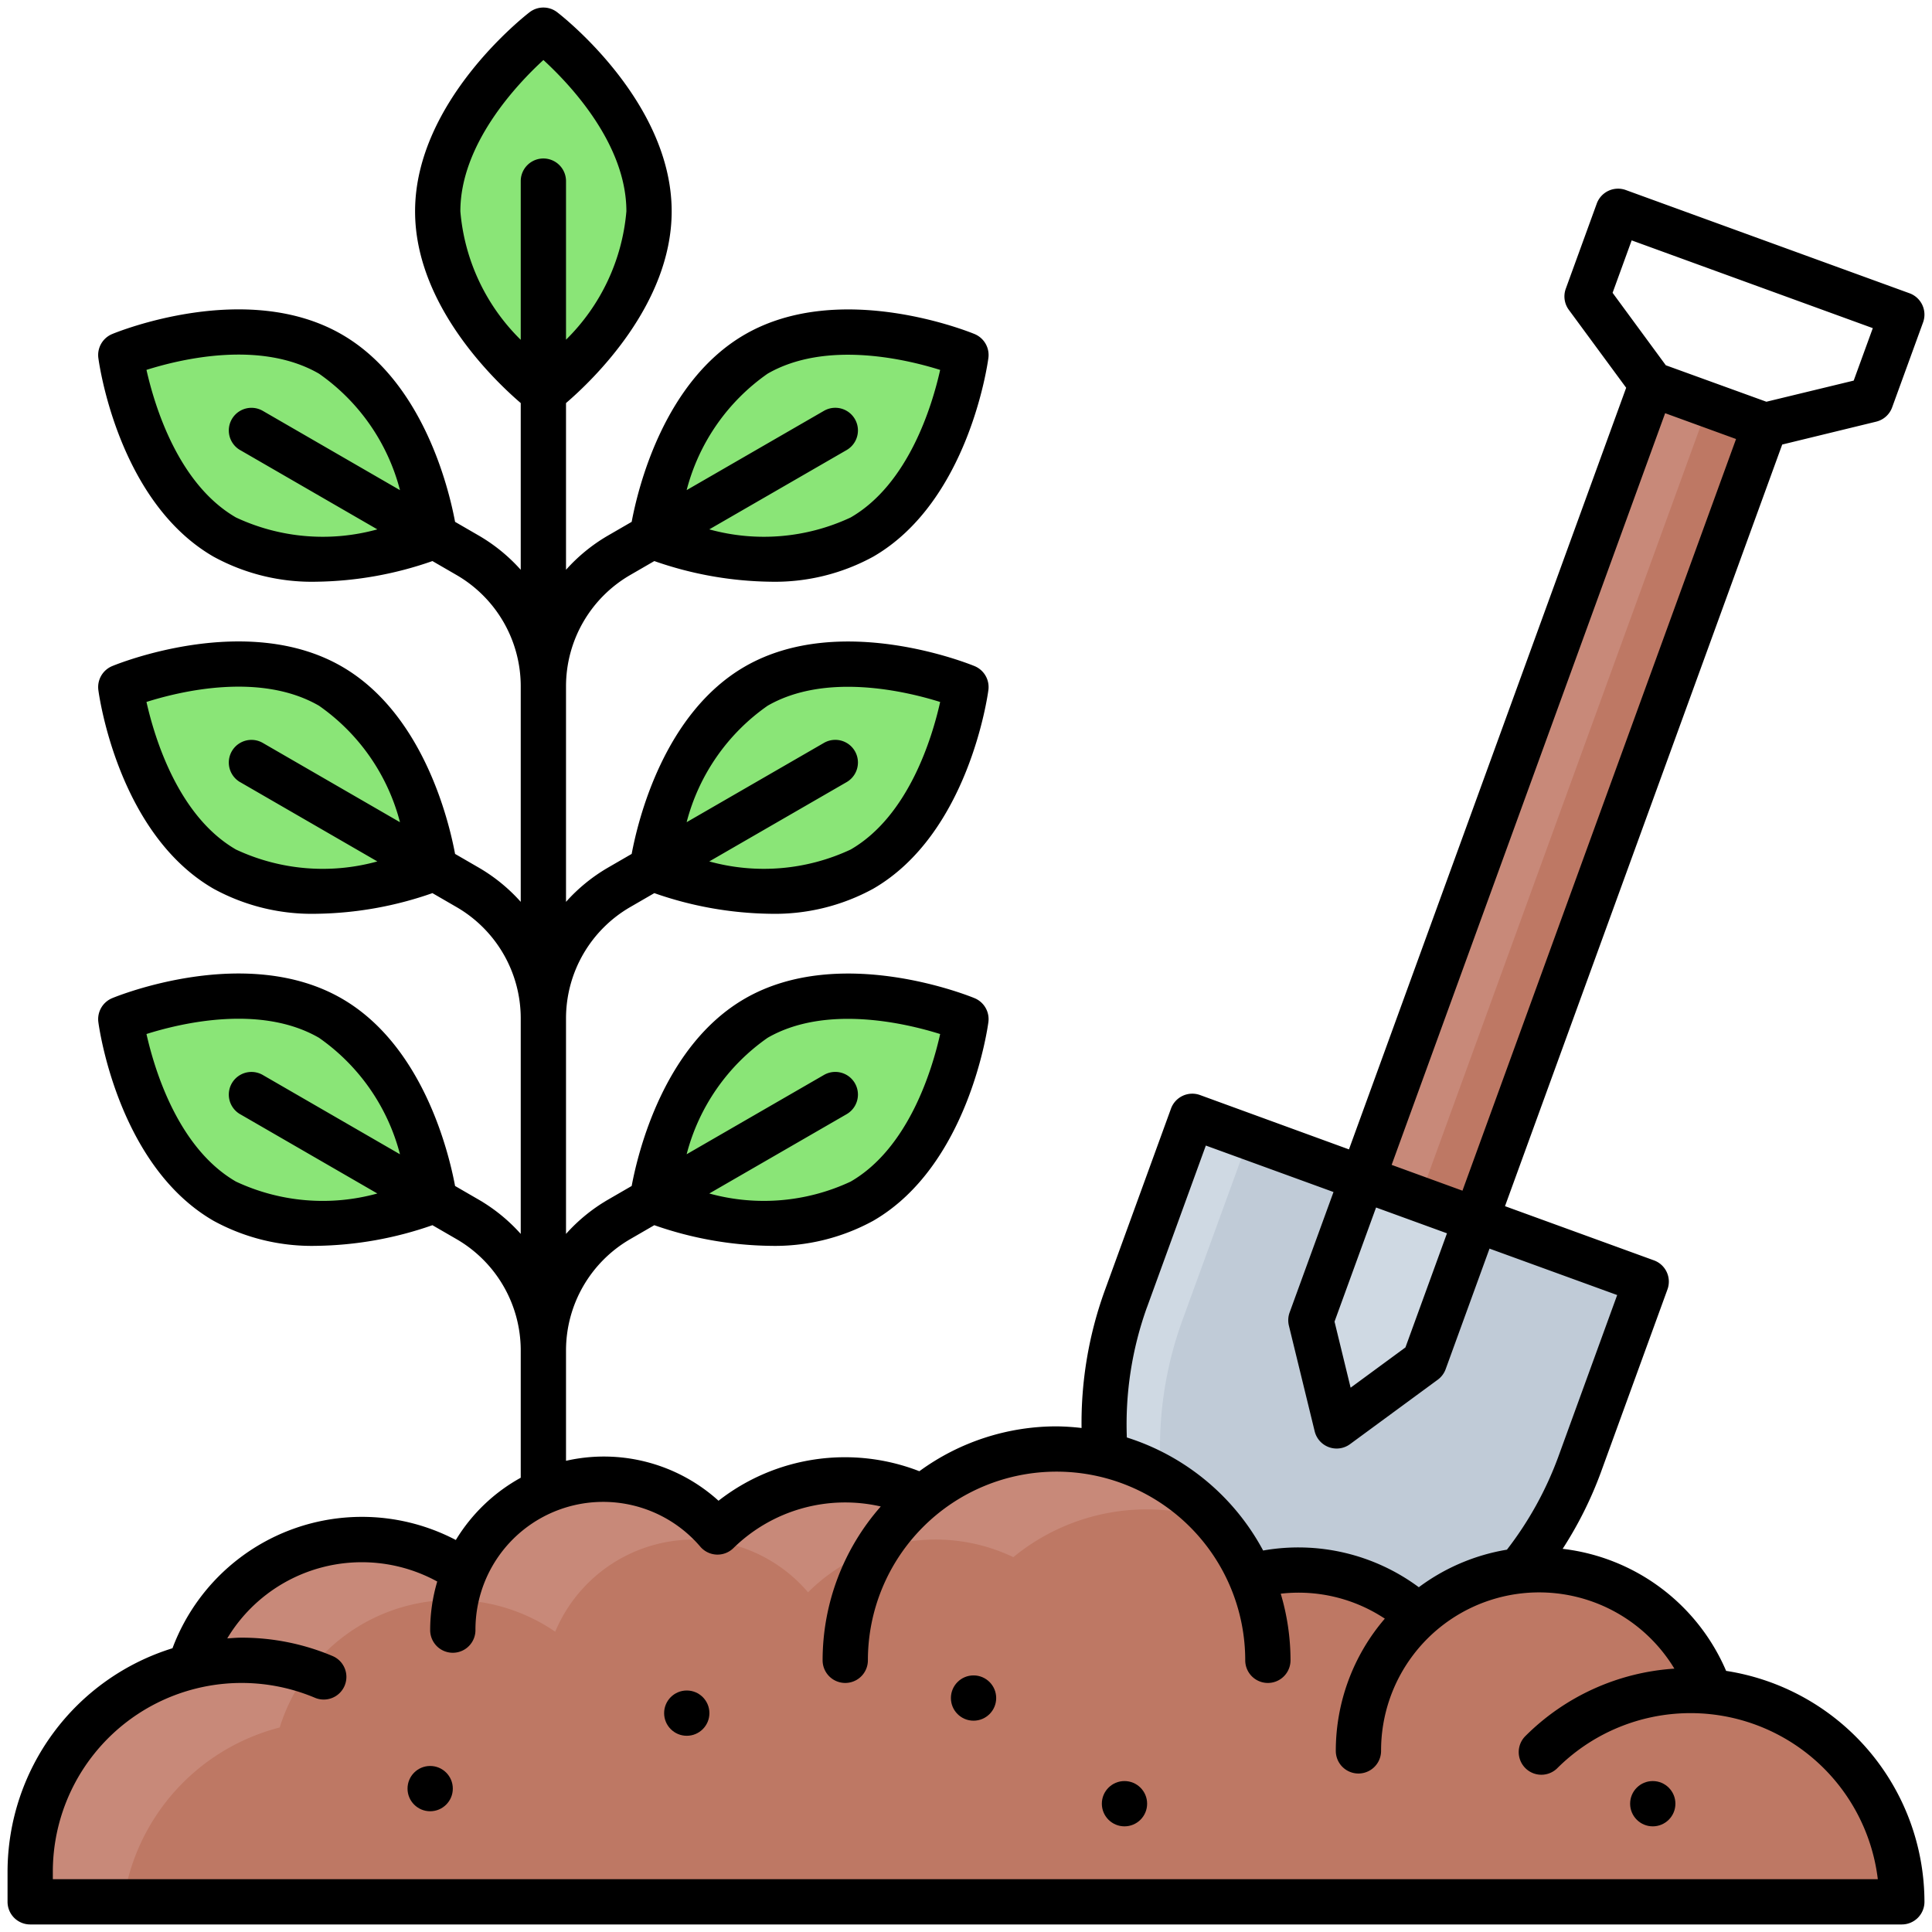 <svg id="Filled_Expand" viewBox="0 0 64 64" xmlns="http://www.w3.org/2000/svg" data-name="Filled Expand"><path d="m37.803 24.564h28v4h-28z" fill="#c88979" transform="matrix(.342 -.94 .94 .342 9.123 66.158)"/><path d="m39.5 36.984 15.035 5.472-2.208 6.067a12.326 12.326 0 0 1 -11.465 8.111 12.33 12.33 0 0 1 -3.57-13.584z" fill="#cfd9e3"/><path d="m41.946 56.572a12.326 12.326 0 0 0 10.378-8.049l2.208-6.067-13.155-4.788-2.208 6.066a12.325 12.325 0 0 0 2.777 12.838z" fill="#c0cbd7"/><path d="m45.136 39.036 3.758 1.368-1.71 4.698-2.905 2.135-.854-3.503z" fill="#cfd9e3"/><g fill="#8ae577"><path d="m4 22.759s4.076-1.687 6.946-.031 3.446 6.031 3.446 6.031-4.076 1.688-6.946.032-3.446-6.032-3.446-6.032z"/><path d="m32 22.759s-4.076-1.687-6.946-.031-3.446 6.031-3.446 6.031 4.076 1.688 6.946.032 3.446-6.032 3.446-6.032z"/><path d="m4 11.759s4.076-1.687 6.946-.031 3.446 6.031 3.446 6.031-4.076 1.688-6.946.032-3.446-6.032-3.446-6.032z"/><path d="m18 1s3.5 2.686 3.5 6-3.5 6-3.5 6-3.5-2.686-3.5-6 3.5-6 3.5-6z"/><path d="m32 11.759s-4.076-1.687-6.946-.031-3.446 6.031-3.446 6.031 4.076 1.688 6.946.032 3.446-6.032 3.446-6.032z"/><path d="m4 33.759s4.076-1.687 6.946-.031 3.446 6.031 3.446 6.031-4.076 1.688-6.946.032-3.446-6.032-3.446-6.032z"/><path d="m32 33.759s-4.076-1.687-6.946-.031-3.446 6.031-3.446 6.031 4.076 1.688 6.946.032 3.446-6.032 3.446-6.032z"/></g><path d="m1 62a7 7 0 0 1 5.267-6.775 6 6 0 0 1 9.126-3.172 4.976 4.976 0 0 1 8.376-1.306 5.979 5.979 0 0 1 6.8-1.164 7 7 0 0 1 10.854 2.634 5.94 5.94 0 0 1 5.577 1.32 5.986 5.986 0 0 1 9.664 2.5 7 7 0 0 1 6.336 6.963h-62z" fill="#c88979"/><path d="m4.085 63h58.915a7 7 0 0 0 -6.336-6.966 5.986 5.986 0 0 0 -9.664-2.497 5.94 5.94 0 0 0 -5.578-1.32 7.007 7.007 0 0 0 -1.187-1.845 6.965 6.965 0 0 0 -6.667 1.211 5.979 5.979 0 0 0 -6.8 1.164 4.976 4.976 0 0 0 -8.376 1.306 6 6 0 0 0 -9.126 3.172 6.994 6.994 0 0 0 -5.181 5.775z" fill="#be7864"/><path d="m38.743 25.906h28v2h-28z" fill="#be7864" transform="matrix(.342 -.94 .94 .342 9.42 67.266)"/><circle cx="14.25" cy="59.25" r=".75"/><circle cx="37.25" cy="59.75" r=".75"/><circle cx="54.75" cy="59.75" r=".75"/><circle cx="32.25" cy="56.25" r=".75"/><circle cx="22.75" cy="56.75" r=".75"/><path d="m57.18 55.35a6.741 6.741 0 0 0 -5.415-4.043 12.789 12.789 0 0 0 1.264-2.528l2.208-6.066a.75.75 0 0 0 -.448-.962l-4.934-1.795 9.183-25.23 3.113-.758a.749.749 0 0 0 .528-.472l1.026-2.819a.752.752 0 0 0 -.449-.962l-9.4-3.42a.751.751 0 0 0 -.961.448l-1.026 2.82a.749.749 0 0 0 .1.7l1.9 2.582-9.183 25.23-4.933-1.8a.751.751 0 0 0 -.962.448l-2.208 6.067a12.879 12.879 0 0 0 -.755 4.514 7.831 7.831 0 0 0 -.828-.054 7.7 7.7 0 0 0 -4.545 1.486 6.8 6.8 0 0 0 -6.653.978 5.656 5.656 0 0 0 -5.052-1.323v-3.662a4.261 4.261 0 0 1 2.125-3.68l.8-.463a12.079 12.079 0 0 0 3.834.684 6.787 6.787 0 0 0 3.418-.83c3.154-1.821 3.789-6.388 3.815-6.583a.752.752 0 0 0 -.457-.791c-.18-.074-4.454-1.807-7.608.013-2.675 1.545-3.536 5.056-3.752 6.208l-.8.463a5.705 5.705 0 0 0 -1.375 1.125v-7.146a4.261 4.261 0 0 1 2.125-3.68l.8-.463a12.079 12.079 0 0 0 3.834.684 6.787 6.787 0 0 0 3.418-.83c3.154-1.821 3.789-6.388 3.815-6.583a.752.752 0 0 0 -.457-.791c-.18-.073-4.454-1.806-7.608.013-2.675 1.545-3.536 5.056-3.752 6.208l-.8.463a5.705 5.705 0 0 0 -1.375 1.125v-7.146a4.261 4.261 0 0 1 2.125-3.68l.8-.463a12.079 12.079 0 0 0 3.834.684 6.787 6.787 0 0 0 3.418-.83c3.154-1.821 3.789-6.388 3.815-6.583a.752.752 0 0 0 -.457-.791c-.18-.074-4.454-1.806-7.608.013-2.675 1.545-3.536 5.056-3.752 6.208l-.8.463a5.705 5.705 0 0 0 -1.375 1.125v-5.523c.889-.763 3.5-3.263 3.5-6.352 0-3.642-3.639-6.476-3.793-6.595a.75.75 0 0 0 -.914 0c-.154.119-3.793 2.953-3.793 6.595 0 3.089 2.611 5.589 3.5 6.352v5.523a5.705 5.705 0 0 0 -1.375-1.125l-.8-.463c-.216-1.152-1.077-4.663-3.752-6.208-3.154-1.823-7.428-.088-7.608-.013a.752.752 0 0 0 -.457.791c.026.2.661 4.762 3.815 6.583a6.787 6.787 0 0 0 3.418.83 12.079 12.079 0 0 0 3.834-.684l.8.463a4.261 4.261 0 0 1 2.125 3.68v7.146a5.705 5.705 0 0 0 -1.375-1.125l-.8-.463c-.216-1.152-1.077-4.663-3.752-6.208-3.154-1.823-7.428-.088-7.608-.013a.752.752 0 0 0 -.457.791c.026.2.661 4.762 3.815 6.583a6.787 6.787 0 0 0 3.418.83 12.079 12.079 0 0 0 3.834-.684l.8.463a4.261 4.261 0 0 1 2.125 3.68v7.146a5.705 5.705 0 0 0 -1.375-1.125l-.8-.463c-.216-1.152-1.077-4.663-3.752-6.208-3.154-1.823-7.428-.088-7.608-.013a.752.752 0 0 0 -.457.791c.026.2.661 4.762 3.815 6.583a6.787 6.787 0 0 0 3.418.83 12.079 12.079 0 0 0 3.834-.684l.8.463a4.261 4.261 0 0 1 2.125 3.68v4.223a5.779 5.779 0 0 0 -2.15 2.062 6.7 6.7 0 0 0 -9.386 3.586 7.763 7.763 0 0 0 -5.464 7.4v1a.75.75 0 0 0 .75.75h62a.75.75 0 0 0 .75-.75 7.755 7.755 0 0 0 -6.57-7.65zm-31.751-20.972c1.923-1.108 4.567-.484 5.715-.124-.263 1.175-1.043 3.777-2.965 4.888a6.788 6.788 0 0 1 -4.683.394l4.549-2.627a.75.75 0 0 0 -.75-1.3l-4.549 2.627a6.779 6.779 0 0 1 2.683-3.858zm0-11c1.923-1.107 4.567-.484 5.715-.124-.263 1.175-1.043 3.777-2.965 4.888a6.788 6.788 0 0 1 -4.683.394l4.549-2.627a.75.75 0 0 0 -.75-1.3l-4.549 2.627a6.779 6.779 0 0 1 2.683-3.858zm0-11c1.923-1.107 4.567-.484 5.715-.124-.263 1.175-1.043 3.777-2.965 4.888a6.782 6.782 0 0 1 -4.683.394l4.549-2.627a.75.75 0 0 0 -.75-1.3l-4.549 2.627a6.779 6.779 0 0 1 2.683-3.858zm-17.474 2.531 4.545 2.627a6.782 6.782 0 0 1 -4.683-.394c-1.923-1.111-2.7-3.715-2.965-4.889 1.145-.362 3.783-.991 5.715.125a6.779 6.779 0 0 1 2.683 3.859l-4.545-2.627a.75.75 0 0 0 -.75 1.3zm0 11 4.545 2.627a6.782 6.782 0 0 1 -4.683-.394c-1.923-1.111-2.7-3.715-2.965-4.889 1.145-.362 3.783-.99 5.715.125a6.779 6.779 0 0 1 2.683 3.859l-4.545-2.627a.75.75 0 0 0 -.75 1.3zm0 11 4.545 2.627a6.782 6.782 0 0 1 -4.683-.394c-1.923-1.111-2.7-3.715-2.965-4.889 1.145-.361 3.783-.99 5.715.125a6.779 6.779 0 0 1 2.683 3.859l-4.545-2.627a.75.75 0 0 0 -.75 1.3zm45.464-27.209.632-1.737 7.988 2.907-.633 1.738-2.892.7-3.332-1.208zm1.741 3.988 2.349.855-9.063 24.9-2.346-.855zm-9.576 26.312 2.349.855-1.376 3.78-1.816 1.334-.533-2.189zm-7.59 3.31 1.951-5.362 4.229 1.539-1.454 3.991a.756.756 0 0 0 -.024.434l.854 3.5a.749.749 0 0 0 1.172.427l2.906-2.135a.753.753 0 0 0 .261-.348l1.453-3.994 4.229 1.538-1.952 5.362a11.494 11.494 0 0 1 -1.7 3.073 6.731 6.731 0 0 0 -2.919 1.244 6.7 6.7 0 0 0 -5.157-1.216 7.781 7.781 0 0 0 -4.515-3.745 11.467 11.467 0 0 1 .666-4.311zm-22.744-36.31c0-2.221 1.865-4.2 2.751-5.012.886.812 2.749 2.783 2.749 5.012a6.774 6.774 0 0 1 -2 4.253v-5.253a.75.75 0 0 0 -1.5 0v5.257a6.757 6.757 0 0 1 -2-4.257zm-13.5 55.25v-.25a6.254 6.254 0 0 1 8.683-5.759.75.75 0 1 0 .583-1.383 7.731 7.731 0 0 0 -3.016-.608c-.159 0-.315.014-.472.024a5.2 5.2 0 0 1 6.956-1.884 5.708 5.708 0 0 0 -.234 1.61.75.75 0 0 0 1.5 0 4.231 4.231 0 0 1 7.45-2.763.75.75 0 0 0 1.1.041 5.287 5.287 0 0 1 4.877-1.374 7.711 7.711 0 0 0 -1.927 5.096.75.75 0 0 0 1.5 0 6.25 6.25 0 0 1 12.5 0 .75.75 0 0 0 1.5 0 7.735 7.735 0 0 0 -.324-2.207 5.175 5.175 0 0 1 3.448.827 6.718 6.718 0 0 0 -1.624 4.38.75.75 0 0 0 1.5 0 5.236 5.236 0 0 1 9.716-2.724 7.687 7.687 0 0 0 -4.946 2.244.75.75 0 0 0 1.061 1.06 6.25 6.25 0 0 1 10.624 3.67z"/></svg>